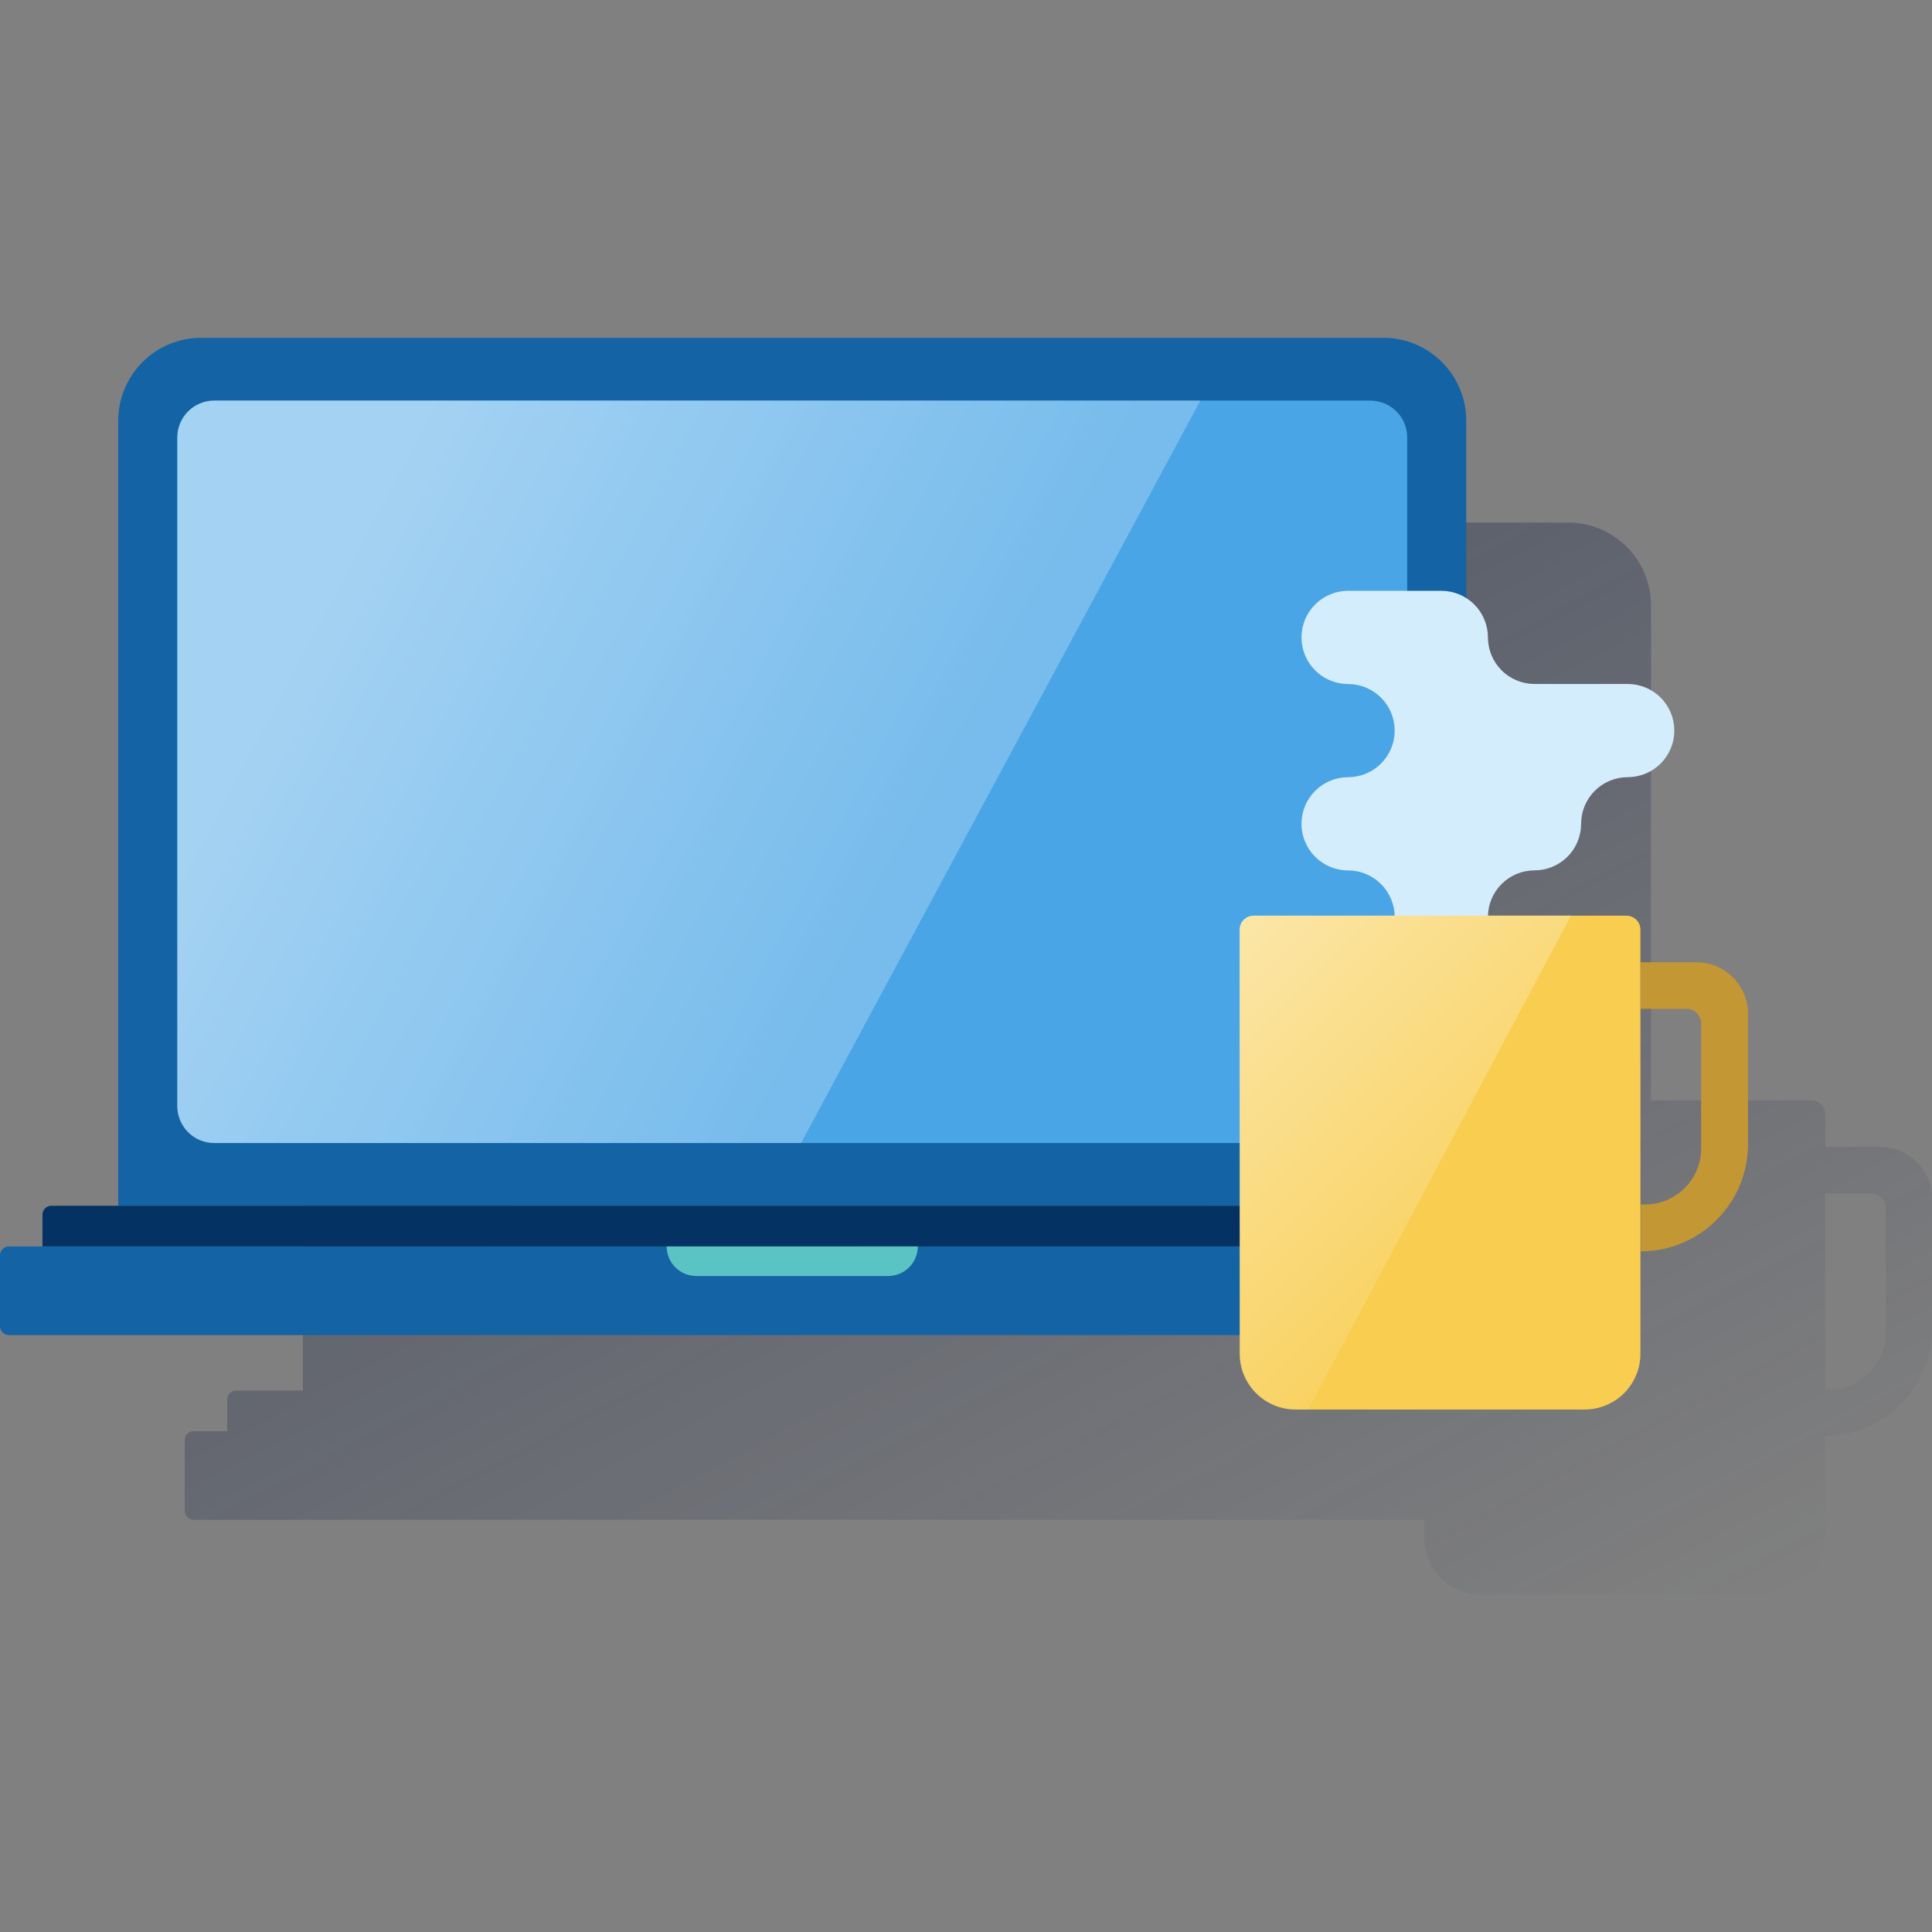 <svg width="600" height="600" viewBox="0 0 600 600" fill="none" xmlns="http://www.w3.org/2000/svg"><rect x="0" y="0" width="600" height="600" fill="#808080" stroke="none"/><path d="M584.178 356.215H566.863V346.092C566.863 344.94 566.405 343.836 565.591 343.021C564.777 342.207 563.672 341.749 562.521 341.749H512.732V188.028C512.734 184.646 512.069 181.298 510.776 178.173C509.482 175.049 507.586 172.21 505.195 169.818C502.804 167.427 499.965 165.531 496.84 164.238C493.716 162.944 490.367 162.28 486.985 162.281H119.831C116.448 162.28 113.099 162.944 109.974 164.237C106.848 165.53 104.008 167.427 101.616 169.818C99.224 172.209 97.326 175.047 96.032 178.172C94.737 181.297 94.07 184.646 94.07 188.028V431.843H73.345C72.981 431.842 72.621 431.911 72.284 432.049C71.947 432.187 71.641 432.389 71.382 432.645C71.124 432.901 70.918 433.206 70.777 433.541C70.636 433.877 70.563 434.237 70.561 434.6V444.457H60.159C59.795 444.455 59.434 444.525 59.098 444.663C58.761 444.8 58.454 445.003 58.196 445.259C57.937 445.515 57.732 445.819 57.591 446.155C57.45 446.49 57.377 446.85 57.375 447.214V469.231C57.375 469.596 57.447 469.956 57.587 470.293C57.728 470.629 57.933 470.934 58.192 471.19C58.451 471.447 58.758 471.649 59.096 471.786C59.433 471.923 59.794 471.992 60.159 471.989H442.338V477.783C442.338 482.375 444.162 486.779 447.41 490.026C450.657 493.274 455.061 495.098 459.653 495.098H549.388C553.98 495.098 558.384 493.274 561.631 490.026C564.879 486.779 566.703 482.375 566.703 477.783V445.949C575.534 445.949 584.004 442.44 590.249 436.196C596.494 429.951 600.002 421.481 600.002 412.65V372.145C599.988 367.943 598.32 363.915 595.359 360.933C592.397 357.952 588.38 356.257 584.178 356.215ZM585.617 414.062C585.617 416.348 585.167 418.612 584.292 420.724C583.417 422.836 582.135 424.755 580.518 426.371C578.901 427.988 576.982 429.27 574.87 430.145C572.758 431.02 570.494 431.47 568.208 431.47H566.81V370.693H581.115C582.309 370.693 583.454 371.167 584.298 372.012C585.143 372.856 585.617 374.001 585.617 375.195V414.062Z" fill="url(#paint0_linear_1590_3141)"/><path d="M62.458 104.906H429.612C436.441 104.906 442.99 107.619 447.818 112.447C452.647 117.276 455.359 123.825 455.359 130.653V374.468H36.711V130.653C36.711 123.825 39.423 117.276 44.252 112.447C49.08 107.619 55.629 104.906 62.458 104.906Z" fill="#1464A5"/><path d="M425.555 124.406H66.538C60.205 124.406 55.07 129.541 55.07 135.874V343.5C55.07 349.834 60.205 354.968 66.538 354.968H425.555C431.889 354.968 437.023 349.834 437.023 343.5V135.874C437.023 129.541 431.889 124.406 425.555 124.406Z" fill="#49A5E6"/><path d="M489.282 414.625H2.784C2.42 414.627 2.059 414.557 1.723 414.42C1.386 414.282 1.079 414.079 0.821 413.823C0.562 413.567 0.357 413.263 0.216 412.928C0.075 412.592 0.002 412.232 0 411.868V389.851C0.002 389.487 0.075 389.127 0.216 388.792C0.357 388.456 0.562 388.152 0.821 387.896C1.079 387.64 1.386 387.437 1.723 387.3C2.059 387.162 2.42 387.092 2.784 387.094H489.282C489.646 387.09 490.008 387.159 490.345 387.296C490.683 387.433 490.99 387.636 491.249 387.892C491.508 388.148 491.713 388.453 491.853 388.79C491.994 389.126 492.066 389.487 492.066 389.851V411.868C492.064 412.232 491.991 412.592 491.85 412.928C491.709 413.263 491.503 413.567 491.245 413.823C490.986 414.079 490.68 414.282 490.343 414.42C490.006 414.557 489.646 414.627 489.282 414.625Z" fill="#1464A5"/><path d="M478.881 387.088H13.188V377.218C13.194 376.482 13.493 375.779 14.017 375.262C14.541 374.745 15.249 374.457 15.985 374.461H476.097C476.461 374.459 476.821 374.529 477.158 374.667C477.495 374.804 477.801 375.007 478.06 375.263C478.318 375.519 478.524 375.823 478.665 376.159C478.805 376.494 478.879 376.854 478.881 377.218V387.088Z" fill="#043263"/><path d="M275.861 396.271H216.216C213.782 396.271 211.448 395.304 209.727 393.583C208.006 391.862 207.039 389.528 207.039 387.094H285.039C285.035 389.527 284.067 391.859 282.347 393.579C280.626 395.299 278.294 396.267 275.861 396.271Z" fill="#5AC4C4"/><path opacity="0.5" fill-rule="evenodd" clip-rule="evenodd" d="M66.525 354.968H248.791L372.783 124.406H66.525C63.489 124.406 60.578 125.611 58.43 127.757C56.282 129.902 55.074 132.812 55.07 135.848V343.527C55.07 345.031 55.367 346.52 55.943 347.909C56.518 349.298 57.362 350.559 58.426 351.622C59.49 352.685 60.753 353.527 62.143 354.101C63.532 354.676 65.022 354.97 66.525 354.968Z" fill="url(#paint1_linear_1590_3141)"/><path d="M462.088 197.936C462.081 194.101 460.552 190.425 457.838 187.716C455.123 185.006 451.445 183.484 447.609 183.484H418.666C414.828 183.484 411.148 185.008 408.433 187.72C405.718 190.433 404.191 194.112 404.188 197.949C404.188 201.789 405.713 205.472 408.428 208.187C411.143 210.902 414.826 212.428 418.666 212.428C422.502 212.428 426.182 213.952 428.894 216.665C431.607 219.377 433.131 223.057 433.131 226.893C433.131 230.731 431.607 234.411 428.895 237.126C426.183 239.841 422.503 241.368 418.666 241.371C414.826 241.371 411.143 242.897 408.428 245.612C405.713 248.327 404.188 252.01 404.188 255.85C404.191 259.687 405.718 263.367 408.433 266.079C411.148 268.791 414.828 270.315 418.666 270.315C422.503 270.318 426.183 271.845 428.895 274.56C431.607 277.275 433.131 280.956 433.131 284.793V301.749C433.134 305.587 434.661 309.266 437.376 311.978C440.091 314.691 443.772 316.214 447.609 316.214C451.447 316.214 455.128 314.691 457.842 311.978C460.557 309.266 462.084 305.587 462.088 301.749V284.78C462.088 280.942 463.611 277.262 466.324 274.547C469.036 271.832 472.715 270.305 476.553 270.301C480.39 270.301 484.071 268.778 486.786 266.066C489.501 263.353 491.028 259.674 491.031 255.836C491.03 253.936 491.402 252.053 492.129 250.297C492.855 248.54 493.92 246.944 495.263 245.599C496.607 244.255 498.202 243.188 499.958 242.46C501.714 241.733 503.596 241.358 505.496 241.358C509.336 241.358 513.019 239.833 515.734 237.117C518.449 234.402 519.975 230.72 519.975 226.88C519.971 223.042 518.444 219.363 515.729 216.65C513.015 213.938 509.334 212.415 505.496 212.415H476.553C472.715 212.411 469.036 210.884 466.324 208.169C463.611 205.454 462.088 201.774 462.088 197.936Z" fill="#D4EDFC"/><path d="M389.32 284.375H505.107C506.259 284.375 507.363 284.832 508.178 285.647C508.992 286.461 509.45 287.566 509.45 288.717V420.421C509.45 425.014 507.625 429.418 504.378 432.665C501.131 435.913 496.726 437.737 492.134 437.737H402.347C397.754 437.737 393.35 435.913 390.103 432.665C386.856 429.418 385.031 425.014 385.031 420.421V288.717C385.031 287.575 385.481 286.478 386.284 285.665C387.087 284.853 388.178 284.389 389.32 284.375Z" fill="#F8CD50"/><path d="M526.808 298.852H509.492V313.317H523.797C524.993 313.317 526.139 313.791 526.986 314.635C527.832 315.479 528.309 316.624 528.313 317.819V356.645C528.313 361.266 526.477 365.697 523.21 368.965C519.943 372.232 515.511 374.067 510.891 374.067H509.559V388.612C518.39 388.612 526.86 385.104 533.105 378.859C539.349 372.615 542.858 364.145 542.858 355.313V314.769C542.849 312.67 542.427 310.593 541.616 308.657C540.804 306.721 539.62 304.964 538.129 303.486C536.639 302.008 534.872 300.838 532.929 300.043C530.987 299.248 528.907 298.843 526.808 298.852Z" fill="#C49735"/><path d="M389.32 284.374C388.746 284.368 388.177 284.477 387.646 284.693C387.114 284.908 386.631 285.227 386.223 285.631C385.816 286.035 385.493 286.515 385.272 287.045C385.051 287.574 384.937 288.142 384.938 288.716V420.42C384.938 425.012 386.762 429.417 390.009 432.664C393.256 435.911 397.661 437.735 402.253 437.735H406.329L487.898 284.32L389.32 284.374Z" fill="url(#paint2_linear_1590_3141)"/><defs><linearGradient id="paint0_linear_1590_3141" x1="179.449" y1="127.157" x2="414.5" y2="569.208" gradientUnits="userSpaceOnUse"><stop stop-color="#192647" stop-opacity="0.5" offset="0"/><stop offset="1" stop-color="#192647" stop-opacity="0"/></linearGradient><linearGradient id="paint1_linear_1590_3141" x1="103.62" y1="178.75" x2="282.609" y2="273.919" gradientUnits="userSpaceOnUse"><stop stop-color="white" offset="0"/><stop offset="1" stop-color="white" stop-opacity="0.5"/></linearGradient><linearGradient id="paint2_linear_1590_3141" x1="376.187" y1="295.695" x2="462.351" y2="381.86" gradientUnits="userSpaceOnUse"><stop stop-color="white" stop-opacity="0.5" offset="0"/><stop offset="1" stop-color="white" stop-opacity="0.1"/></linearGradient></defs></svg>